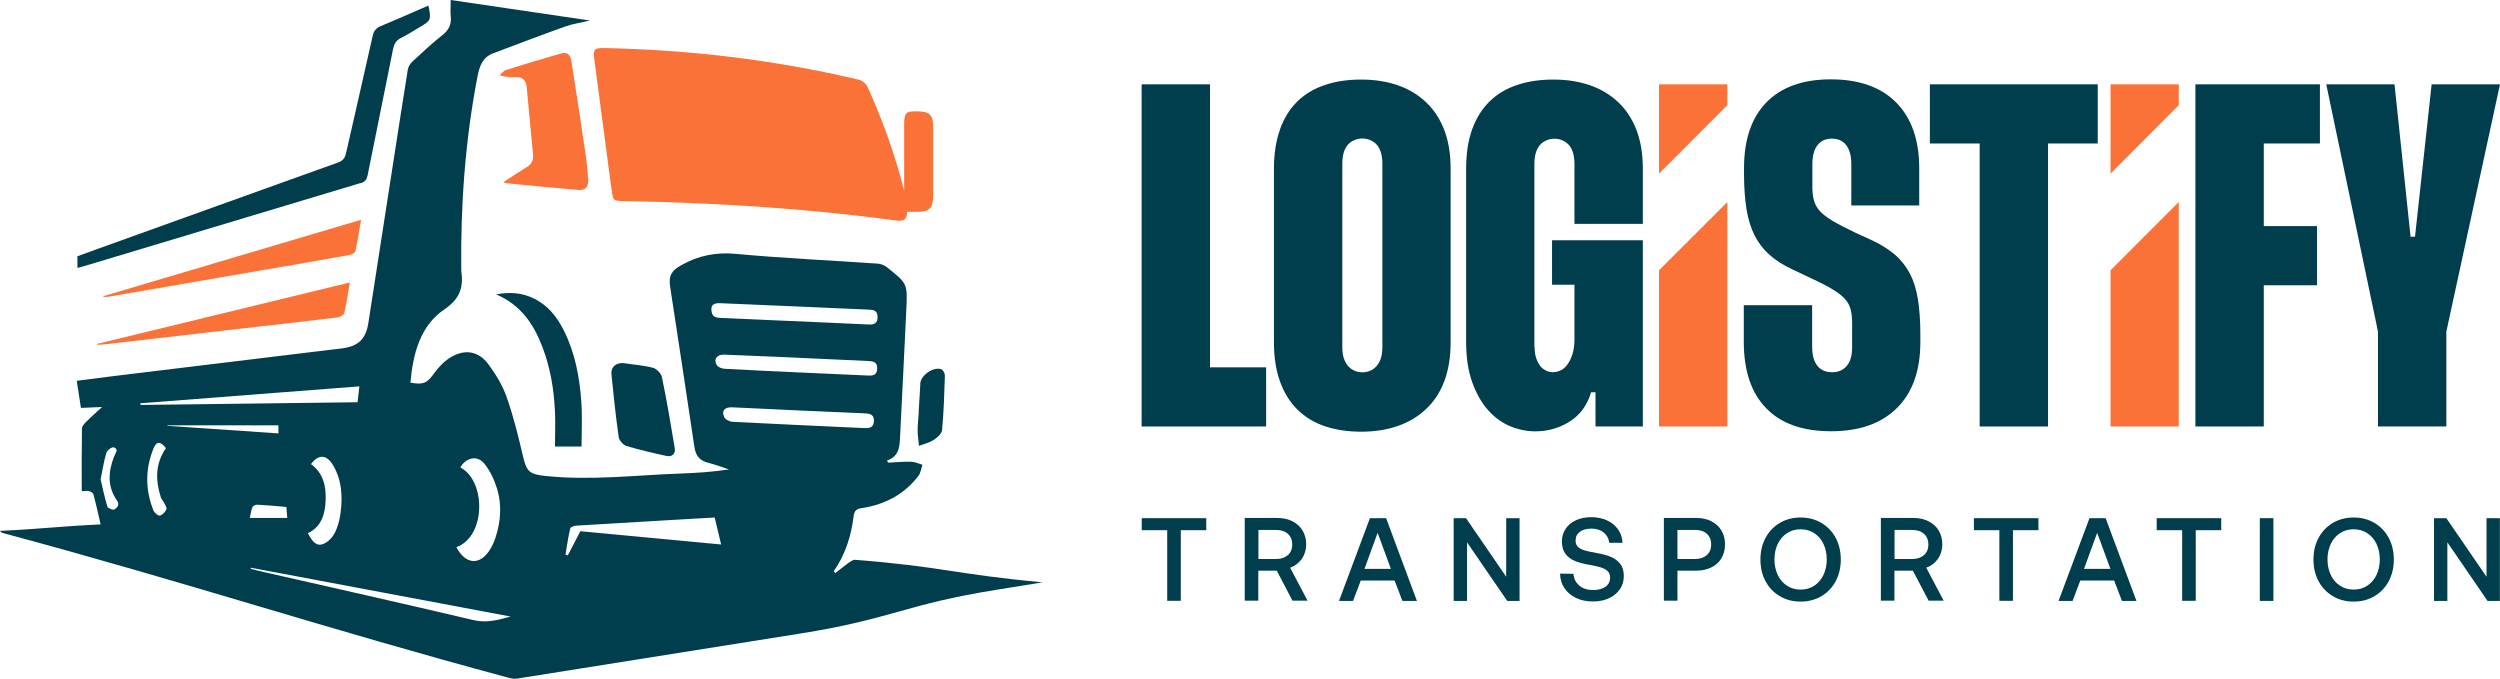 <svg xmlns="http://www.w3.org/2000/svg" width="221" height="60" viewBox="0 0 221 60" fill="none"><g clip-path="url(#clip0_2045_2)"><path d="M106.963 7.454V32.472H111.926V37.702H100.919V7.454H106.963Z" fill="#003E4D"></path><path d="M113.157 11.412C113.517 10.42 114.037 9.598 114.707 8.947C115.378 8.296 116.198 7.815 117.149 7.504C118.099 7.183 119.16 7.033 120.341 7.033C121.521 7.033 122.592 7.204 123.553 7.534C124.513 7.865 125.354 8.366 126.054 9.027C126.755 9.688 127.295 10.51 127.675 11.492C128.045 12.473 128.235 13.606 128.235 14.908V30.247C128.235 31.57 128.045 32.722 127.675 33.704C127.305 34.686 126.765 35.507 126.054 36.169C125.354 36.83 124.513 37.331 123.553 37.661C122.592 37.992 121.521 38.162 120.341 38.162C119.16 38.162 118.099 38.002 117.149 37.691C116.198 37.371 115.388 36.89 114.707 36.219C114.027 35.557 113.517 34.726 113.157 33.734C112.796 32.742 112.616 31.58 112.616 30.257V14.918C112.616 13.596 112.796 12.433 113.157 11.441V11.412ZM118.66 30.658C118.66 31.089 118.71 31.44 118.81 31.72C118.91 31.991 119.04 32.221 119.2 32.391C119.36 32.562 119.55 32.692 119.76 32.782C119.981 32.872 120.201 32.912 120.431 32.912C120.661 32.912 120.881 32.872 121.101 32.782C121.321 32.692 121.501 32.562 121.662 32.391C121.822 32.221 121.952 32.001 122.052 31.72C122.152 31.45 122.202 31.089 122.202 30.658V14.497C122.202 14.066 122.152 13.706 122.052 13.415C121.952 13.125 121.822 12.904 121.662 12.744C121.501 12.584 121.321 12.463 121.101 12.373C120.881 12.283 120.661 12.243 120.431 12.243C120.201 12.243 119.981 12.283 119.76 12.373C119.54 12.463 119.36 12.584 119.2 12.744C119.04 12.904 118.91 13.125 118.81 13.415C118.71 13.706 118.66 14.066 118.66 14.497V30.658Z" fill="#003E4D"></path><path d="M135.66 30.658C135.66 31.029 135.7 31.359 135.79 31.63C135.88 31.901 135.99 32.131 136.13 32.321C136.27 32.512 136.45 32.652 136.651 32.752C136.851 32.852 137.051 32.902 137.251 32.902C137.511 32.902 137.751 32.842 137.981 32.732C138.212 32.622 138.412 32.441 138.582 32.191C138.752 31.951 138.902 31.64 139.012 31.279C139.122 30.919 139.182 30.498 139.182 30.007V25.168H137.201V21.24H145.226V37.702H141.043V34.676H140.653C140.313 35.828 139.672 36.69 138.752 37.271C137.831 37.842 136.821 38.132 135.73 38.132C134.98 38.132 134.239 37.982 133.509 37.681C132.778 37.381 132.118 36.9 131.548 36.259C130.967 35.608 130.507 34.786 130.147 33.794C129.787 32.802 129.606 31.61 129.606 30.227V14.888C129.606 13.566 129.787 12.403 130.147 11.412C130.507 10.42 131.027 9.598 131.698 8.947C132.368 8.296 133.189 7.815 134.139 7.504C135.09 7.183 136.15 7.033 137.331 7.033C138.512 7.033 139.582 7.204 140.543 7.534C141.503 7.865 142.344 8.366 143.044 9.027C143.745 9.688 144.285 10.51 144.665 11.492C145.036 12.473 145.226 13.606 145.226 14.908V19.787H139.182V14.517C139.182 14.087 139.132 13.726 139.032 13.435C138.932 13.145 138.802 12.924 138.642 12.764C138.482 12.604 138.302 12.483 138.081 12.393C137.861 12.303 137.641 12.263 137.411 12.263C137.181 12.263 136.961 12.303 136.741 12.393C136.521 12.483 136.34 12.604 136.18 12.764C136.02 12.924 135.89 13.145 135.79 13.435C135.69 13.726 135.64 14.087 135.64 14.517V30.678L135.66 30.658Z" fill="#003E4D"></path><path d="M146.656 23.895V37.701H152.7V17.854L146.656 23.895Z" fill="#FA7238"></path><path d="M152.7 7.454H146.656V15.349L152.7 9.298V7.454Z" fill="#FA7238"></path><path d="M186.57 23.895V37.701H192.603V17.854L186.57 23.895Z" fill="#FA7238"></path><path d="M192.603 7.454H186.57V15.349L192.603 9.298V7.454Z" fill="#FA7238"></path><path d="M163.656 18.175V14.498C163.656 13.777 163.506 13.226 163.206 12.835C162.906 12.444 162.476 12.254 161.935 12.254C161.395 12.254 160.965 12.444 160.665 12.835C160.365 13.226 160.214 13.777 160.214 14.498V16.532C160.214 16.963 160.254 17.353 160.345 17.694C160.435 18.035 160.605 18.355 160.865 18.646C161.125 18.936 161.505 19.227 162.005 19.527C162.506 19.828 163.196 20.179 164.057 20.59L165.478 21.241C166.278 21.611 166.958 22.042 167.509 22.513C168.059 22.984 168.489 23.545 168.83 24.176C169.16 24.808 169.4 25.569 169.54 26.441C169.68 27.322 169.76 28.344 169.76 29.526V30.218C169.76 32.753 169.07 34.706 167.689 36.069C166.308 37.442 164.367 38.123 161.865 38.123C159.364 38.123 157.453 37.452 156.132 36.089C154.811 34.736 154.151 32.773 154.151 30.218V26.982H160.194V30.659C160.194 31.38 160.345 31.931 160.645 32.322C160.945 32.713 161.385 32.903 161.965 32.903C162.516 32.903 162.946 32.713 163.256 32.342C163.576 31.971 163.727 31.42 163.727 30.699V28.535C163.727 28.074 163.686 27.683 163.596 27.342C163.506 27.012 163.346 26.711 163.096 26.431C162.856 26.16 162.496 25.88 162.016 25.589C161.545 25.299 160.905 24.968 160.094 24.597L158.453 23.816C157.643 23.445 156.973 23.014 156.422 22.523C155.872 22.032 155.432 21.461 155.101 20.8C154.771 20.139 154.531 19.367 154.391 18.485C154.251 17.604 154.171 16.582 154.171 15.4V14.879C154.171 12.344 154.831 10.4 156.152 9.048C157.473 7.695 159.374 7.014 161.845 7.014C164.317 7.014 166.278 7.695 167.629 9.068C168.98 10.44 169.66 12.374 169.66 14.879V18.165H163.666L163.656 18.175Z" fill="#003E4D"></path><path d="M185.449 12.684H181.047V37.702H175.003V12.684H170.601V7.454H185.439V12.684H185.449Z" fill="#003E4D"></path><path d="M200.118 12.684V19.988H204.821V25.218H200.118V37.702H194.074V7.454H205.081V12.684H200.118Z" fill="#003E4D"></path><path d="M211.675 7.454L213.095 20.93H213.486L214.957 7.454H221L216.257 29.316V37.702H210.214V29.316L205.641 7.454H211.685H211.675Z" fill="#003E4D"></path><path d="M106.633 45.807V46.869H104.382V53.111H103.181V46.869H100.93V45.807H106.633Z" fill="#003E4D"></path><path d="M114.257 46.088C114.637 46.278 114.938 46.549 115.148 46.899C115.358 47.25 115.468 47.661 115.468 48.122C115.468 48.582 115.338 49.033 115.078 49.404C114.817 49.775 114.477 50.035 114.047 50.185L115.588 53.101H114.257L112.866 50.446H111.235V53.101H110.035V45.787H112.916C113.427 45.787 113.867 45.887 114.247 46.078L114.257 46.088ZM112.826 49.414C113.257 49.414 113.597 49.294 113.857 49.063C114.107 48.833 114.237 48.522 114.237 48.132C114.237 47.741 114.107 47.43 113.857 47.2C113.607 46.969 113.257 46.849 112.826 46.849H111.245V49.414H112.826Z" fill="#003E4D"></path><path d="M121.101 45.807H122.532L125.254 53.12H123.973L123.283 51.317H120.291L119.61 53.12H118.37L121.101 45.807ZM122.952 50.285L121.782 47.099L120.621 50.285H122.942H122.952Z" fill="#003E4D"></path><path d="M128.505 45.807H129.596L133.148 50.986V45.807H134.329V53.12H133.238L129.686 47.941V53.12H128.505V45.807Z" fill="#003E4D"></path><path d="M139.602 51.768C139.922 52.029 140.333 52.159 140.843 52.159C141.283 52.159 141.643 52.059 141.924 51.868C142.194 51.678 142.334 51.408 142.334 51.067C142.334 50.827 142.264 50.626 142.114 50.486C141.964 50.346 141.763 50.235 141.503 50.155C141.243 50.075 140.883 49.995 140.423 49.915C139.952 49.835 139.542 49.724 139.212 49.584C138.872 49.444 138.602 49.243 138.391 48.963C138.181 48.682 138.071 48.322 138.071 47.871C138.071 47.45 138.181 47.079 138.401 46.749C138.622 46.418 138.922 46.168 139.322 45.987C139.712 45.807 140.162 45.717 140.673 45.717C141.183 45.717 141.663 45.817 142.074 46.007C142.484 46.198 142.804 46.468 143.044 46.809C143.284 47.15 143.404 47.54 143.434 47.981H142.254C142.214 47.6 142.044 47.3 141.763 47.069C141.473 46.839 141.113 46.729 140.683 46.729C140.253 46.729 139.922 46.819 139.662 47.009C139.412 47.19 139.282 47.45 139.282 47.791C139.282 48.031 139.352 48.212 139.502 48.352C139.652 48.492 139.852 48.592 140.102 48.662C140.353 48.733 140.713 48.813 141.173 48.893C141.643 48.973 142.054 49.083 142.394 49.224C142.734 49.364 143.014 49.564 143.224 49.845C143.444 50.115 143.544 50.476 143.544 50.917C143.544 51.358 143.434 51.738 143.204 52.079C142.974 52.42 142.654 52.69 142.244 52.88C141.833 53.071 141.363 53.171 140.843 53.171C140.263 53.171 139.762 53.071 139.322 52.86C138.882 52.65 138.542 52.359 138.291 51.989C138.041 51.618 137.921 51.187 137.911 50.706L139.092 50.726C139.122 51.157 139.302 51.508 139.622 51.768H139.602Z" fill="#003E4D"></path><path d="M151.289 46.088C151.669 46.278 151.969 46.549 152.179 46.899C152.39 47.25 152.49 47.661 152.49 48.122C152.49 48.582 152.39 48.993 152.179 49.344C151.969 49.694 151.679 49.965 151.289 50.155C150.909 50.346 150.468 50.446 149.968 50.446H148.287V53.101H147.086V45.787H149.968C150.468 45.787 150.909 45.887 151.289 46.078V46.088ZM149.858 49.414C150.288 49.414 150.628 49.294 150.889 49.063C151.139 48.833 151.269 48.522 151.269 48.132C151.269 47.741 151.139 47.42 150.889 47.19C150.638 46.959 150.298 46.849 149.868 46.849H148.287V49.414H149.858Z" fill="#003E4D"></path><path d="M161.015 52.7C160.474 53.021 159.864 53.181 159.174 53.181C158.483 53.181 157.873 53.021 157.333 52.7C156.792 52.38 156.372 51.939 156.072 51.378C155.772 50.817 155.622 50.175 155.622 49.464C155.622 48.753 155.772 48.112 156.072 47.55C156.372 46.989 156.792 46.549 157.333 46.228C157.873 45.907 158.483 45.747 159.174 45.747C159.864 45.747 160.474 45.907 161.015 46.228C161.555 46.549 161.975 46.989 162.275 47.55C162.576 48.112 162.726 48.753 162.726 49.464C162.726 50.175 162.576 50.807 162.275 51.378C161.975 51.939 161.555 52.38 161.015 52.7ZM157.973 51.779C158.323 52.009 158.723 52.119 159.174 52.119C159.624 52.119 160.024 52.009 160.374 51.779C160.725 51.548 160.995 51.237 161.195 50.827C161.385 50.416 161.485 49.965 161.485 49.454C161.485 48.943 161.385 48.492 161.195 48.081C161.005 47.671 160.725 47.36 160.374 47.13C160.024 46.899 159.624 46.789 159.174 46.789C158.723 46.789 158.323 46.899 157.973 47.13C157.623 47.36 157.353 47.671 157.152 48.081C156.962 48.492 156.862 48.943 156.862 49.454C156.862 49.965 156.962 50.416 157.152 50.827C157.343 51.237 157.623 51.548 157.973 51.779Z" fill="#003E4D"></path><path d="M170.49 46.088C170.87 46.278 171.17 46.549 171.381 46.899C171.591 47.25 171.701 47.661 171.701 48.122C171.701 48.582 171.571 49.033 171.311 49.404C171.05 49.775 170.71 50.035 170.28 50.185L171.821 53.101H170.49L169.099 50.446H167.468V53.101H166.268V45.787H169.149C169.66 45.787 170.1 45.887 170.48 46.078L170.49 46.088ZM169.059 49.414C169.489 49.414 169.83 49.294 170.09 49.063C170.34 48.833 170.47 48.522 170.47 48.132C170.47 47.741 170.34 47.43 170.09 47.2C169.84 46.969 169.489 46.849 169.059 46.849H167.478V49.414H169.059Z" fill="#003E4D"></path><path d="M180.196 45.807V46.869H177.945V53.111H176.744V46.869H174.493V45.807H180.196Z" fill="#003E4D"></path><path d="M184.709 45.807H186.139L188.861 53.12H187.58L186.89 51.317H183.898L183.218 53.12H181.977L184.709 45.807ZM186.56 50.285L185.389 47.099L184.228 50.285H186.55H186.56Z" fill="#003E4D"></path><path d="M196.356 45.807V46.869H194.104V53.111H192.904V46.869H190.652V45.807H196.356Z" fill="#003E4D"></path><path d="M200.968 45.807V53.12H199.768V45.807H200.968Z" fill="#003E4D"></path><path d="M209.903 52.7C209.363 53.021 208.753 53.181 208.062 53.181C207.372 53.181 206.762 53.021 206.221 52.7C205.681 52.38 205.261 51.939 204.961 51.378C204.66 50.817 204.51 50.175 204.51 49.464C204.51 48.753 204.66 48.112 204.961 47.55C205.261 46.989 205.681 46.549 206.221 46.228C206.762 45.907 207.372 45.747 208.062 45.747C208.753 45.747 209.363 45.907 209.903 46.228C210.444 46.549 210.864 46.989 211.164 47.55C211.464 48.112 211.614 48.753 211.614 49.464C211.614 50.175 211.464 50.807 211.164 51.378C210.864 51.939 210.444 52.38 209.903 52.7ZM206.862 51.779C207.212 52.009 207.612 52.119 208.062 52.119C208.513 52.119 208.913 52.009 209.263 51.779C209.613 51.548 209.883 51.237 210.084 50.827C210.274 50.416 210.374 49.965 210.374 49.454C210.374 48.943 210.274 48.492 210.084 48.081C209.893 47.671 209.613 47.36 209.263 47.13C208.913 46.899 208.513 46.789 208.062 46.789C207.612 46.789 207.212 46.899 206.862 47.13C206.511 47.36 206.241 47.671 206.041 48.081C205.851 48.492 205.751 48.943 205.751 49.454C205.751 49.965 205.851 50.416 206.041 50.827C206.231 51.237 206.511 51.548 206.862 51.779Z" fill="#003E4D"></path><path d="M215.167 45.807H216.257L219.809 50.986V45.807H220.99V53.12H219.899L216.347 47.941V53.12H215.167V45.807Z" fill="#003E4D"></path><path d="M75.605 49.484C75.404 49.464 75.164 49.654 74.974 49.785C74.594 50.055 74.224 50.366 73.853 50.656L73.703 50.496C74.734 49.023 75.244 47.37 75.464 45.617C75.524 45.126 75.735 44.975 76.195 44.915C78.216 44.605 79.927 43.713 81.188 42.07C81.388 41.809 81.428 41.419 81.548 41.088C81.218 40.988 80.888 40.828 80.547 40.818C79.867 40.798 79.197 40.868 78.516 40.898C78.476 40.838 78.446 40.778 78.406 40.717C79.577 40.307 79.527 39.345 79.577 38.413C79.757 34.746 79.947 31.069 80.117 27.402C80.227 25.078 80.227 25.068 78.406 23.625C78.186 23.445 77.866 23.324 77.576 23.304C73.413 23.014 69.231 22.833 65.078 22.443C63.287 22.272 61.726 22.593 60.205 23.455C59.365 23.925 59.095 24.366 59.235 25.308C59.955 30.037 60.686 34.776 61.386 39.515C61.496 40.257 61.826 40.707 62.567 40.898C63.197 41.058 63.818 41.288 64.438 41.499C62.997 41.719 61.586 41.809 60.165 41.86C56.173 42 52.191 42.501 48.178 42.07C46.828 41.92 46.557 41.699 46.247 40.397C45.827 38.613 45.397 36.82 44.786 35.097C44.416 34.045 43.806 33.043 43.135 32.151C42.295 31.049 41.124 30.849 39.913 31.54C39.333 31.871 38.813 32.402 38.413 32.953C37.762 33.854 37.472 34.045 36.281 33.824C36.511 31.29 37.122 28.815 39.293 27.342C40.704 26.38 40.984 25.358 40.774 23.905C40.774 23.885 40.774 23.865 40.774 23.835C40.714 18.084 41.124 12.384 42.215 6.733C42.385 5.851 42.665 5.07 43.576 4.719C45.717 3.907 47.858 3.096 50.019 2.324C50.65 2.104 51.32 2.014 52.151 1.813C47.948 1.192 43.946 0.601 39.843 0C39.843 0.531 39.803 0.992 39.843 1.433C39.923 2.154 39.683 2.655 39.103 3.106C38.182 3.837 37.312 4.649 36.451 5.45C36.261 5.631 36.091 5.901 36.051 6.152C35.591 8.957 35.171 11.772 34.73 14.578C34.01 19.247 33.29 23.916 32.559 28.574C32.339 29.977 31.669 30.598 30.288 30.789C29.878 30.849 29.467 30.889 29.047 30.939C22.663 31.71 16.29 32.482 9.906 33.263C8.875 33.394 7.845 33.524 6.784 33.664C6.914 34.516 7.034 35.277 7.154 36.059C7.765 36.029 8.295 36.008 9.025 35.978C8.445 36.509 8.015 36.89 7.604 37.301C7.444 37.461 7.244 37.682 7.244 37.882C7.214 39.696 7.224 41.509 7.224 43.413C7.494 43.413 7.715 43.373 7.915 43.423C8.045 43.453 8.225 43.593 8.265 43.713C8.495 44.575 8.685 45.436 8.895 46.358C4.933 46.548 3.972 46.739 0 46.929C0.09 47.059 0.19 47.1 0.29 47.13C16.18 51.388 29.077 55.656 44.966 59.914C45.217 59.984 45.487 60.024 45.737 59.984C54.072 58.662 62.397 57.339 70.732 56.007C78.866 54.714 80.007 53.422 88.142 52.129C89.483 51.919 90.823 51.698 92.164 51.478C84.29 50.746 83.429 50.105 75.554 49.484H75.605ZM40.694 41.309C41.234 40.417 42.205 40.217 42.835 41.008C43.346 41.649 43.716 42.461 43.956 43.252C44.366 44.645 44.266 46.068 43.826 47.45C43.706 47.841 43.536 48.232 43.316 48.582C42.435 50.005 41.164 49.925 40.344 48.372C42.975 47.42 42.975 42.511 40.694 41.319V41.309ZM10.116 45.036C10.016 45.116 9.536 44.935 9.496 44.795C9.245 43.994 9.085 43.162 8.895 42.381C9.065 41.529 9.185 40.758 9.406 40.016C9.466 39.796 9.906 39.495 10.056 39.545C10.506 39.706 10.236 40.006 10.106 40.317C9.566 41.649 9.466 42.992 10.336 44.234C10.626 44.655 10.336 44.875 10.116 45.036ZM12.417 35.648C18.831 35.157 25.245 34.656 31.769 34.155C31.709 34.646 31.669 35.057 31.609 35.558C25.185 35.638 18.801 35.718 12.417 35.798C12.417 35.748 12.417 35.698 12.417 35.658V35.648ZM27.486 41.028C28.157 40.146 28.857 40.166 29.417 41.088C30.218 42.401 30.298 43.863 30.108 45.326C30.028 45.967 29.858 46.629 29.547 47.19C29.327 47.6 28.857 48.041 28.427 48.132C27.836 48.262 27.516 47.671 27.216 47.14C28.457 46.529 28.747 45.396 28.787 44.194C28.827 42.992 28.597 41.84 27.496 41.028H27.486ZM14.699 45.046C14.589 45.276 14.348 45.537 14.128 45.577C13.978 45.607 13.658 45.336 13.568 45.136C12.838 43.312 12.828 41.469 13.568 39.645C13.838 38.984 14.188 38.994 14.669 39.615C13.708 41.008 13.738 42.461 14.218 43.964C14.278 44.144 14.428 44.294 14.518 44.465C14.609 44.645 14.769 44.905 14.709 45.026L14.699 45.046ZM14.809 37.602H24.614V38.313C21.323 38.092 18.061 37.872 14.799 37.642C14.799 37.632 14.799 37.611 14.799 37.602H14.809ZM22.313 44.835C22.363 44.715 22.603 44.605 22.753 44.615C23.584 44.655 24.404 44.735 25.315 44.815C25.345 45.146 25.365 45.426 25.395 45.787H22.083C22.153 45.486 22.183 45.146 22.313 44.845V44.835ZM41.885 54.824C35.531 53.321 29.147 51.899 22.783 50.446C22.573 50.396 22.363 50.336 22.153 50.276C22.153 50.246 22.163 50.215 22.173 50.185C29.828 51.628 37.492 53.071 45.147 54.504C44.066 54.794 43.035 55.095 41.885 54.824ZM51.31 46.949C50.92 47.711 50.55 48.402 50.19 49.103C50.12 49.073 50.059 49.053 49.989 49.023C50.12 48.242 50.23 47.47 50.41 46.699C50.44 46.589 50.75 46.478 50.93 46.468C53.682 46.298 56.423 46.138 59.175 45.977C60.496 45.897 61.826 45.827 63.177 45.747C63.367 46.538 63.547 47.27 63.748 48.132C59.545 47.731 55.393 47.34 51.31 46.959V46.949ZM62.917 27.622C62.797 27.031 62.997 26.781 63.647 26.801C65.829 26.891 68.02 26.991 70.201 27.081C72.403 27.182 74.614 27.272 76.815 27.372C77.205 27.392 77.556 27.442 77.576 27.973C77.596 28.574 77.296 28.715 76.755 28.685C74.134 28.554 71.512 28.454 68.891 28.334C67.169 28.264 65.439 28.184 63.718 28.103C63.357 28.083 63.017 28.073 62.917 27.602V27.622ZM63.367 32.291C63.047 31.76 63.367 31.33 64.018 31.35C65.789 31.42 67.55 31.49 69.321 31.57C71.782 31.68 74.254 31.8 76.715 31.911C77.175 31.931 77.556 31.981 77.546 32.572C77.526 33.213 77.125 33.223 76.635 33.193C74.564 33.093 72.493 33.003 70.421 32.913C68.31 32.812 66.189 32.722 64.078 32.602C63.828 32.592 63.487 32.472 63.377 32.281L63.367 32.291ZM64.768 37.291C64.498 37.281 64.118 37.081 64.018 36.86C63.767 36.309 64.058 35.978 64.728 36.008C66.649 36.089 68.56 36.189 70.481 36.279C72.463 36.369 74.454 36.459 76.435 36.539C76.885 36.559 77.275 36.63 77.255 37.211C77.235 37.792 76.885 37.862 76.415 37.842C72.533 37.662 68.65 37.491 64.778 37.291H64.768Z" fill="#003E4D"></path><path d="M54.072 16.802C54.192 17.724 54.222 17.764 55.162 17.774C63.147 17.924 71.102 18.395 79.016 19.467C79.647 19.557 80.177 19.617 80.187 18.725C80.487 18.725 80.747 18.725 81.007 18.725C82.188 18.725 82.488 18.425 82.488 17.263C82.488 15.229 82.488 13.195 82.488 11.161C82.488 10.129 82.148 9.839 81.007 9.839C80.047 9.839 79.927 9.969 79.927 11.101C79.927 13.025 79.927 14.938 79.927 16.862C79.146 13.726 78.056 10.74 76.755 7.815C76.555 7.374 76.295 7.133 75.825 7.023C68.46 5.29 60.986 4.398 53.421 4.248C52.511 4.228 52.421 4.358 52.541 5.29C53.051 9.127 53.561 12.964 54.062 16.792L54.072 16.802Z" fill="#FA7238"></path><path d="M31.869 16.201C32.279 16.081 32.419 15.87 32.499 15.49C33.24 11.783 34 8.076 34.741 4.369C34.831 3.908 35.001 3.577 35.441 3.357C36.031 3.066 36.582 2.705 37.142 2.375C38.093 1.824 38.133 1.724 37.873 0.491C36.462 1.102 35.071 1.724 33.66 2.305C33.22 2.485 33.04 2.745 32.94 3.196C32.169 6.653 31.369 10.1 30.588 13.556C30.488 13.987 30.298 14.217 29.878 14.368C22.824 16.892 15.77 19.437 8.715 21.972C8.085 22.203 7.455 22.433 6.844 22.653V23.685C7.094 23.615 7.305 23.575 7.505 23.505C15.619 21.06 23.744 18.616 31.869 16.181V16.201Z" fill="#003E4D"></path><path d="M52.001 15.9C51.951 15.229 51.891 14.548 51.801 13.876C51.391 11.071 50.96 8.256 50.52 5.45C50.41 4.769 50.13 4.569 49.549 4.739C47.938 5.2 46.318 5.681 44.717 6.192C44.496 6.262 44.336 6.502 44.156 6.663C44.697 6.813 45.127 6.833 45.557 6.813C46.177 6.783 46.498 7.084 46.558 7.685C46.748 9.668 46.918 11.642 47.118 13.626C47.178 14.187 46.968 14.538 46.508 14.808C45.857 15.209 45.227 15.63 44.587 16.041C44.587 16.091 44.587 16.141 44.587 16.181C46.778 16.391 48.969 16.612 51.16 16.792C51.741 16.842 52.041 16.481 52.001 15.88V15.9Z" fill="#FA7238"></path><path d="M55.033 32.101C54.442 32.071 53.982 32.462 54.052 33.093C54.232 34.946 54.432 36.79 54.692 38.633C54.732 38.924 55.073 39.325 55.353 39.415C56.523 39.765 57.714 40.046 58.915 40.306C59.425 40.417 59.735 40.106 59.645 39.595C59.295 37.501 58.945 35.407 58.515 33.333C58.445 33.013 58.044 32.602 57.734 32.512C56.874 32.291 55.963 32.231 55.043 32.091L55.033 32.101Z" fill="#003E4D"></path><path d="M31.419 22.192C31.619 21.32 31.739 20.439 31.919 19.427C24.224 21.711 16.64 23.955 9.065 26.2C9.276 26.27 9.466 26.26 9.646 26.22C13.848 25.498 18.041 24.767 22.243 24.046C25.105 23.555 27.977 23.064 30.838 22.553C31.058 22.513 31.389 22.352 31.429 22.192H31.419Z" fill="#FA7238"></path><path d="M8.605 30.478C8.795 30.468 8.985 30.468 9.165 30.448C13.658 29.937 18.151 29.416 22.643 28.895C25.035 28.625 27.416 28.354 29.807 28.064C30.038 28.034 30.388 27.853 30.428 27.683C30.638 26.821 30.758 25.94 30.928 24.968C23.414 26.791 15.999 28.595 8.585 30.398C8.585 30.428 8.585 30.448 8.595 30.478H8.605Z" fill="#FA7238"></path><path d="M51.41 39.475C51.41 38.153 51.48 36.85 51.39 35.548C51.24 33.354 50.84 31.21 49.849 29.226C49.239 28.004 48.429 26.972 47.158 26.37C46.157 25.89 45.107 25.789 43.856 26.02C46.067 26.972 47.188 28.675 47.948 30.669C48.649 32.502 48.969 34.416 49.059 36.37C49.109 37.391 49.059 38.413 49.059 39.475H51.39H51.41Z" fill="#003E4D"></path><path d="M81.358 33.935C81.308 34.786 81.258 35.628 81.208 36.48H81.218C81.188 37.001 81.118 37.522 81.118 38.043C81.118 38.504 81.198 38.965 81.238 39.415C81.668 39.245 82.148 39.145 82.528 38.894C82.849 38.694 83.249 38.343 83.279 38.023C83.429 36.42 83.479 34.807 83.529 33.194C83.529 33.003 83.369 32.703 83.209 32.642C82.508 32.392 81.398 33.173 81.348 33.915L81.358 33.935Z" fill="#003E4D"></path></g><defs><clipPath id="clip0_2045_2"><rect width="221" height="60" fill="white"></rect></clipPath></defs></svg>